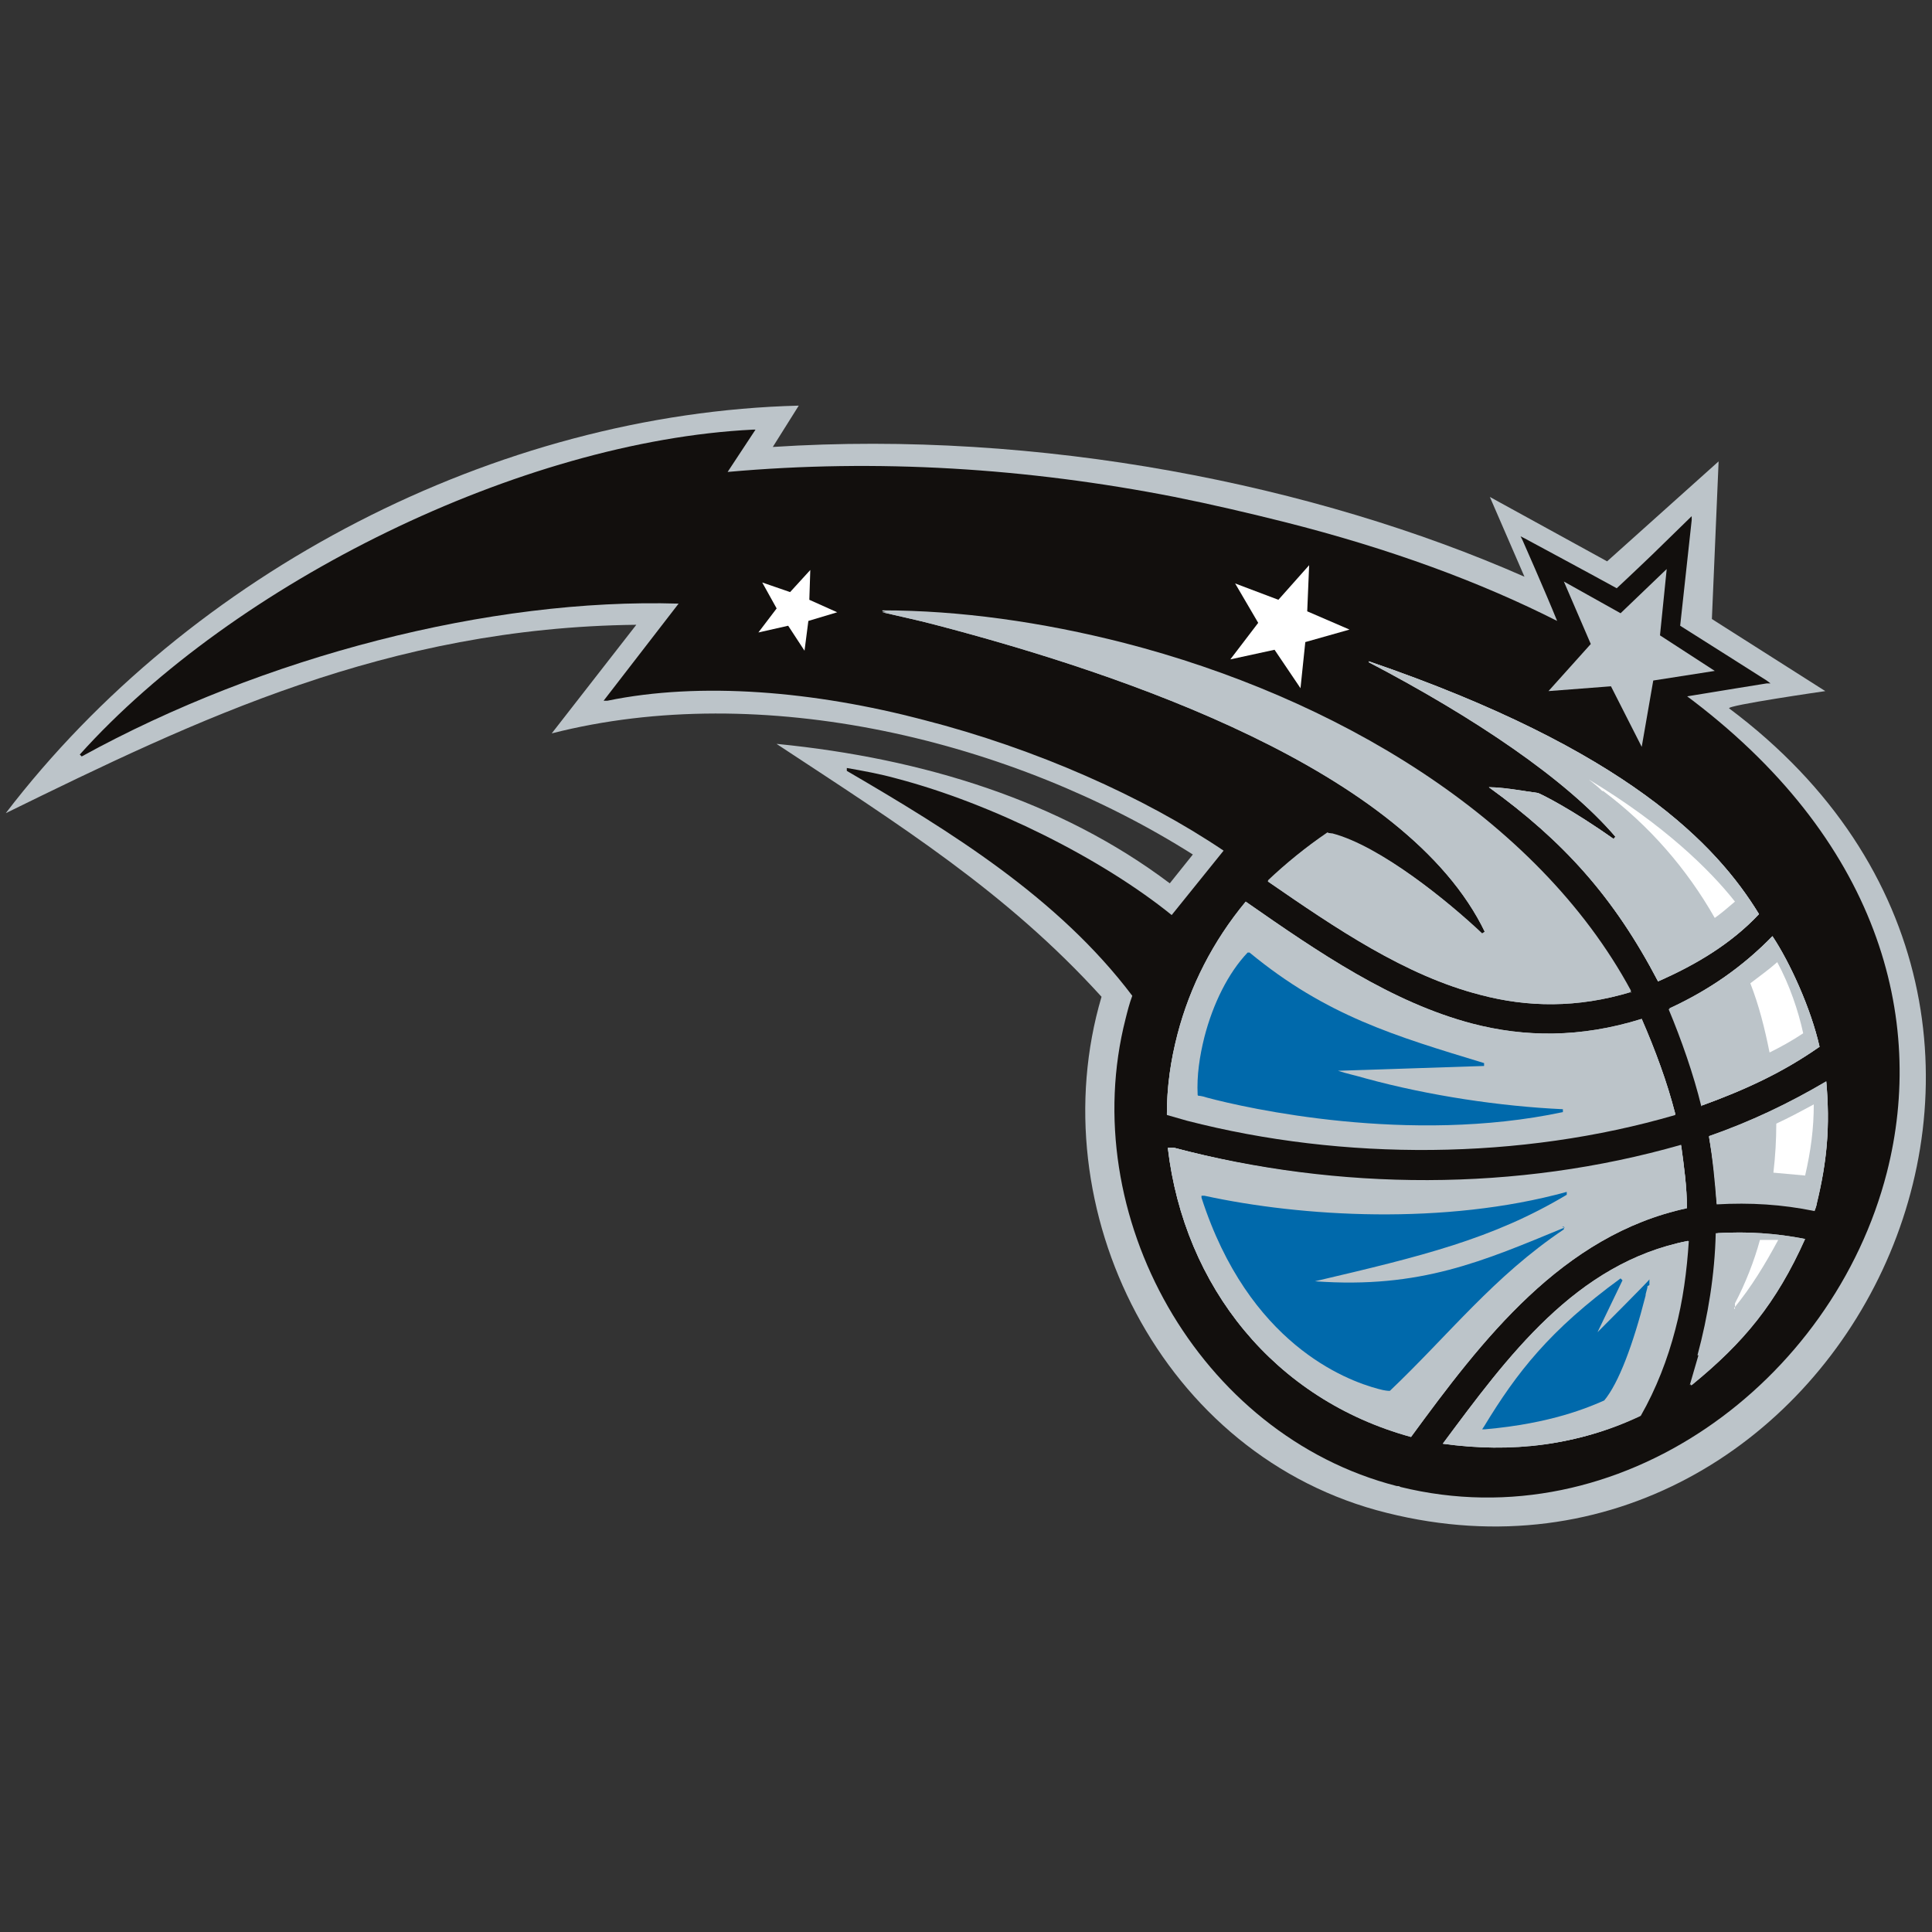 <?xml version="1.0" encoding="UTF-8"?>
<svg xmlns="http://www.w3.org/2000/svg" version="1.1" viewBox="0 0 201 201">
  <rect x="0" y="0" width="201" height="201" fill="#333333" stroke="none"/>
  <defs>
    <style>
      .cls-1 {
        fill-rule: evenodd;
      }

      .cls-1, .cls-2 {
        fill: #fff;
      }

      .cls-3 {
        fill: #bcc4c9;
      }

      .cls-4 {
        fill: #120f0d;
      }

      .cls-5 {
        fill: #0069ab;
      }
    </style>
  </defs>
  <!-- Generator: Adobe Illustrator 28.7.1, SVG Export Plug-In . SVG Version: 1.2.0 Build 142)  -->
  <g>
    <g id="Layer_2">
      <g id="Layer_1-2">
        <g id="orlando_magic">
          <path class="cls-3" d="M80.9,77.4c15.1,1.5,29.4,5.9,40.8,14.5l2.4-3c-18.8-11.9-44.8-18.2-66.7-12.6l8.8-11.3c-25.9.3-45.6,9.8-65.6,19.6,19.2-25.1,51-41.6,82.5-42.4l-2.7,4.3c27.8-1.8,56.4,3.9,78.2,13.5l-3.6-8.3,12.2,6.7,11.6-10.4-.7,16.4,11.8,7.5s-10.4,1.5-10,1.8c43.6,32.6,10.8,95.3-35.6,83.7-23.5-5.8-36.2-31.7-29.7-53.7-9.9-10.9-20.9-17.8-33.8-26.3"/>
          <path class="cls-4" d="M175.2,72.5c3-.5,8.6-1.4,8.6-1.4h.4c0,0-.4-.3-.4-.3,0,0-7.4-4.7-9-5.7.2-1.9,1.2-11,1.2-11v-.4c0,0-4.1,4-4.1,4,0,0-2.4,2.3-3.7,3.5-1.8-1-9.6-5.2-9.6-5.2l-.4-.2.2.4s2.3,5.2,3.6,8.4c-7.9-4-17.3-7.5-28.4-10.3-3.6-.9-7.4-1.8-11.4-2.6-15.3-3-30.9-4-46.5-2.6l2.9-4.4h-.3c-24.1,1.2-53.9,15.9-70,33.8l.2.2c18.9-10.4,42.5-16.5,62.1-15.9l-7.8,10.1h.4c9.7-2,21.5-1,32.9,2,11.7,3,22.9,8,31.2,13.6l-5.4,6.7c-7.3-5.9-18.7-11.6-28.6-14.2-1.8-.5-3.5-.8-5.2-1.1v.3c10.8,6.3,22,13.2,29.7,23.4-.3.8-.5,1.6-.7,2.4-5.2,20.4,7.6,43.3,28.2,48.6.1,0,.3,0,.4.1,22.8,5.6,45-10.9,50.6-32.7,4.1-16-.8-34.8-21.1-49.8h0Z"/>
          <path class="cls-3" d="M153.2,106.6c-8.4-2.2-16-7.4-23.6-12.7-3.4,4.1-5.8,8.8-7.1,13.8-.7,2.7-1.1,5.4-1.1,8.3.7.2,1.4.4,2.1.6,16.3,4.2,34.7,4.1,50.8-.6-.8-3.4-2.1-6.7-3.5-9.9-6.3,2-12.1,1.9-17.6.5h0Z"/>
          <path class="cls-3" d="M122.1,119.5h-.6c1.7,14.3,11.1,26.1,25.3,29.9,7.4-10.1,15.7-21,28.7-23.8,0-2.2-.3-4.3-.6-6.5-17.1,4.9-35.6,4.8-52.8.3h0Z"/>
          <path class="cls-3" d="M167.9,87.3c-4.6-3.2-7.6-4.7-7.9-4.8-1.5-.2-3.4-.5-5.1-.6,7.7,5.6,13,11.4,17.6,20.2,3.9-1.8,7.6-3.9,10.5-7-4.4-7.2-13.6-17-40.6-26.3,10.9,5.8,20.6,12.2,25.7,18.2l-.2.2h0Z"/>
          <path class="cls-3" d="M91.8,63.6c1.7.4,3.6.8,5.5,1.3,19.5,5,49.1,15.1,57.2,32l-.3.2c-3.5-3.3-10.6-9.1-15.6-10.4-.2,0-.3,0-.5-.1-2.2,1.5-4.3,3.2-6.2,5,7.1,4.9,14.2,9.8,22.1,11.8,4.9,1.3,10.1,1.4,15.7-.3-9.8-18.2-31-30.6-52.7-36.2-8.6-2.2-17.2-3.4-25.2-3.4Z"/>
          <path class="cls-3" d="M177.1,115c4.4-1.6,8.4-3.4,12.2-6.1-.9-4-3.1-8.8-4.9-11.5-3.1,3.2-6.7,5.7-10.8,7.6,1.3,3.1,2.6,6.8,3.4,10.1h0Z"/>
          <path class="cls-3" d="M150.2,150.2c7.1.9,14,.2,20.5-2.9,1.6-2.8,2.8-5.9,3.6-9,.8-3,1.2-6.1,1.4-9.2-11.6,2.3-18.7,12.1-25.5,21.1h0Z"/>
          <path class="cls-3" d="M176.7,141c-.3,1-.6,2.1-.9,3.1,5.4-4.4,8.8-8.6,11.8-15.2-3-.5-6-.8-9.1-.6-.1,4.3-.8,8.6-1.9,12.7h0Z"/>
          <path class="cls-3" d="M177.8,118.3c.4,2.3.6,4.6.8,7,3.5-.2,6.8,0,10.2.7,0-.2.1-.5.2-.7,1.1-4.5,1.4-8.1,1-12.7-3.9,2.4-7.9,4.2-12.2,5.7Z"/>
          <path class="cls-3" d="M188.8,125.9c-3.4-.7-6.7-.9-10.2-.7-.1-2.3-.4-4.7-.8-7,4.3-1.5,8.3-3.4,12.2-5.7.4,4.6.1,8.2-1,12.7,0,.2-.1.5-.2.7Z"/>
          <path class="cls-3" d="M188.8,125.9c-3.4-.7-6.7-.9-10.2-.7-.1-2.3-.4-4.7-.8-7,4.3-1.5,8.3-3.4,12.2-5.7.4,4.6.1,8.2-1,12.7,0,.2-.1.5-.2.7Z"/>
          <path class="cls-3" d="M184.4,97.4c1.8,2.7,4,7.5,4.9,11.5-3.9,2.7-7.8,4.5-12.2,6.1-.9-3.3-2.1-6.9-3.4-10.1,4.1-1.9,7.6-4.3,10.8-7.6h0Z"/>
          <path class="cls-3" d="M184.4,97.4c1.8,2.7,4,7.5,4.9,11.5-3.9,2.7-7.8,4.5-12.2,6.1-.9-3.3-2.1-6.9-3.4-10.1,4.1-1.9,7.6-4.3,10.8-7.6h0Z"/>
          <path class="cls-3" d="M142.4,68.8c26.9,9.2,36.2,19.1,40.6,26.3-2.9,3.1-6.6,5.3-10.5,7-4.6-8.8-9.8-14.6-17.6-20.2,1.6,0,3.6.4,5.1.6.3.1,3.4,1.6,7.9,4.8l.2-.2c-5.1-6-14.8-12.5-25.7-18.2h0Z"/>
          <path class="cls-3" d="M142.4,68.8c26.9,9.2,36.2,19.1,40.6,26.3-2.9,3.1-6.6,5.3-10.5,7-4.6-8.8-9.8-14.6-17.6-20.2,1.6,0,3.6.4,5.1.6.3.1,3.4,1.6,7.9,4.8l.2-.2c-5.1-6-14.8-12.5-25.7-18.2h0Z"/>
          <path class="cls-3" d="M123.5,116.5c-.7-.2-1.4-.4-2.1-.6,0-2.9.4-5.6,1.1-8.3,1.3-5,3.7-9.7,7.1-13.8,7.6,5.3,15.2,10.5,23.6,12.7,5.4,1.4,11.2,1.5,17.6-.5,1.4,3.2,2.6,6.5,3.5,9.9-16.1,4.7-34.5,4.8-50.8.6h0Z"/>
          <path class="cls-3" d="M123.5,116.5c-.7-.2-1.4-.4-2.1-.6,0-2.9.4-5.6,1.1-8.3,1.3-5,3.7-9.7,7.1-13.8,7.6,5.3,15.2,10.5,23.6,12.7,5.4,1.4,11.2,1.5,17.6-.5,1.4,3.2,2.6,6.5,3.5,9.9-16.1,4.7-34.5,4.8-50.8.6h0Z"/>
          <path class="cls-3" d="M146.8,149.5c-14.2-3.9-23.6-15.6-25.3-30.1h.6c17.2,4.6,35.7,4.7,52.8-.2.3,2.2.6,4.3.6,6.5-13,2.8-21.3,13.7-28.7,23.8h0Z"/>
          <path class="cls-3" d="M146.8,149.5c-14.2-3.9-23.6-15.6-25.3-30.1h.6c17.2,4.6,35.7,4.7,52.8-.2.3,2.2.6,4.3.6,6.5-13,2.8-21.3,13.7-28.7,23.8h0Z"/>
          <path class="cls-3" d="M175.9,144.1c.3-1,.6-2.1.9-3.1,1.1-4.1,1.7-8.4,1.9-12.7,3-.2,6.1,0,9.1.6-3,6.7-6.4,10.8-11.8,15.2h0Z"/>
          <path class="cls-3" d="M175.9,144.1c.3-1,.6-2.1.9-3.1,1.1-4.1,1.7-8.4,1.9-12.7,3-.2,6.1,0,9.1.6-3,6.7-6.4,10.8-11.8,15.2h0Z"/>
          <path class="cls-3" d="M169.7,103.2c-5.6,1.7-10.8,1.6-15.7.3-7.8-2-15-6.9-22.1-11.8,1.9-1.8,4-3.6,6.2-5,.2,0,.3,0,.5.1,5.1,1.3,12.2,7.1,15.6,10.4l.3-.2c-8.1-16.9-37.7-26.9-57.2-32-1.9-.5-3.8-.9-5.5-1.3,8,0,16.6,1.2,25.2,3.4,21.6,5.6,42.9,17.9,52.7,36.2h0Z"/>
          <path class="cls-3" d="M169.7,103.2c-5.6,1.7-10.8,1.6-15.7.3-7.8-2-15-6.9-22.1-11.8,1.9-1.8,4-3.6,6.2-5,.2,0,.3,0,.5.1,5.1,1.3,12.2,7.1,15.6,10.4l.3-.2c-8.1-16.9-37.7-26.9-57.2-32-1.9-.5-3.8-.9-5.5-1.3,8,0,16.6,1.2,25.2,3.4,21.6,5.6,42.9,17.9,52.7,36.2h0Z"/>
          <path class="cls-3" d="M170.6,147.3c-6.5,3.1-13.4,3.9-20.5,2.9,6.7-9,13.8-18.8,25.5-21.1-.2,3.1-.7,6.2-1.4,9.2-.8,3.1-2,6.2-3.6,9h0Z"/>
          <path class="cls-3" d="M170.6,147.3c-6.5,3.1-13.4,3.9-20.5,2.9,6.7-9,13.8-18.8,25.5-21.1-.2,3.1-.7,6.2-1.4,9.2-.8,3.1-2,6.2-3.6,9h0Z"/>
          <polygon class="cls-3" points="161.1 71.9 167.6 71.4 170.8 77.7 172 70.8 178.4 69.8 172.7 66.1 173.4 59.2 168.6 63.8 162.7 60.5 165.5 67 161.1 71.9"/>
          <polygon class="cls-2" points="128 68.6 132.6 67.6 135.3 71.6 135.8 66.8 140.4 65.5 136 63.6 136.2 58.8 133 62.4 128.5 60.7 130.9 64.8 128 68.6"/>
          <polygon class="cls-2" points="78.9 65.8 82 65.1 83.7 67.7 84.1 64.6 87.1 63.7 84.2 62.4 84.3 59.3 82.2 61.6 79.3 60.6 80.8 63.3 78.9 65.8"/>
          <path class="cls-5" d="M171.6,133.7v-.6c.1,0-5.4,5.5-5.4,5.5l2.6-5.4-.2-.2c-7.4,5.4-10.8,9.8-14.2,15.4l-.2.3h.3c6.9-.6,10.8-2.3,12.4-3h0s0,0,0,0c1.5-1.8,3-5.8,4.3-10.9,0-.3.2-.7.2-1h0Z"/>
          <path class="cls-5" d="M162.6,115.4c-6.5-.3-13.9-1.4-20.5-3.2-1-.3-2-.5-2.9-.8l15.2-.5v-.3c-9.2-2.8-16.4-4.9-24.4-11.5h-.1c0,0-.1,0-.1,0-2,2.1-3.6,5.3-4.5,8.8-.5,2-.8,4-.7,6h0c0,.1.1.1.1.1,0,0,.3,0,.9.2,4.1,1.1,21,4.9,37,1.5v-.3s0,0,0,0Z"/>
          <path class="cls-5" d="M162.8,127.7c-8.5,3.5-15,6.4-26,5.6,11.1-2.6,18.5-4.4,26.2-9v-.3c-12.7,3.5-27.6,2.6-37.7.4h-.3c0,0,0,.2,0,.2,4.9,15.2,15,19,18.4,19.9h0c.7.2,1.1.2,1.1.2h.1c6.2-5.9,10.8-11.9,18.1-16.8v-.3c-.1,0-.2,0-.2,0Z"/>
          <path class="cls-1" d="M187.6,107.5c-1.2.8-2.3,1.4-3.5,2-.5-2.5-1.1-4.9-2-7.2.9-.7,1.9-1.4,2.8-2.2,1.3,2.4,2.2,5.1,2.7,7.4M187.8,122.3c-1.1-.1-2.2-.2-3.3-.3.2-1.7.3-3.4.3-5.1,1.3-.6,2.6-1.3,3.9-2,0,2.5-.3,4.8-.9,7.4M180.5,136.2v-.6c1.1-2.1,2-4.4,2.6-6.6.6,0,1.3,0,1.9,0-1.4,2.6-2.8,4.9-4.6,7.1M166.7,82.3c-.4-.4-.9-.8-1.4-1.2,7.8,4.7,12.6,9.4,15.2,12.7-.7.6-1.4,1.2-2.1,1.7-2.9-5.1-6.8-9.6-11.6-13.2"/>
        </g>
      </g>
    </g>
  </g>
</svg>